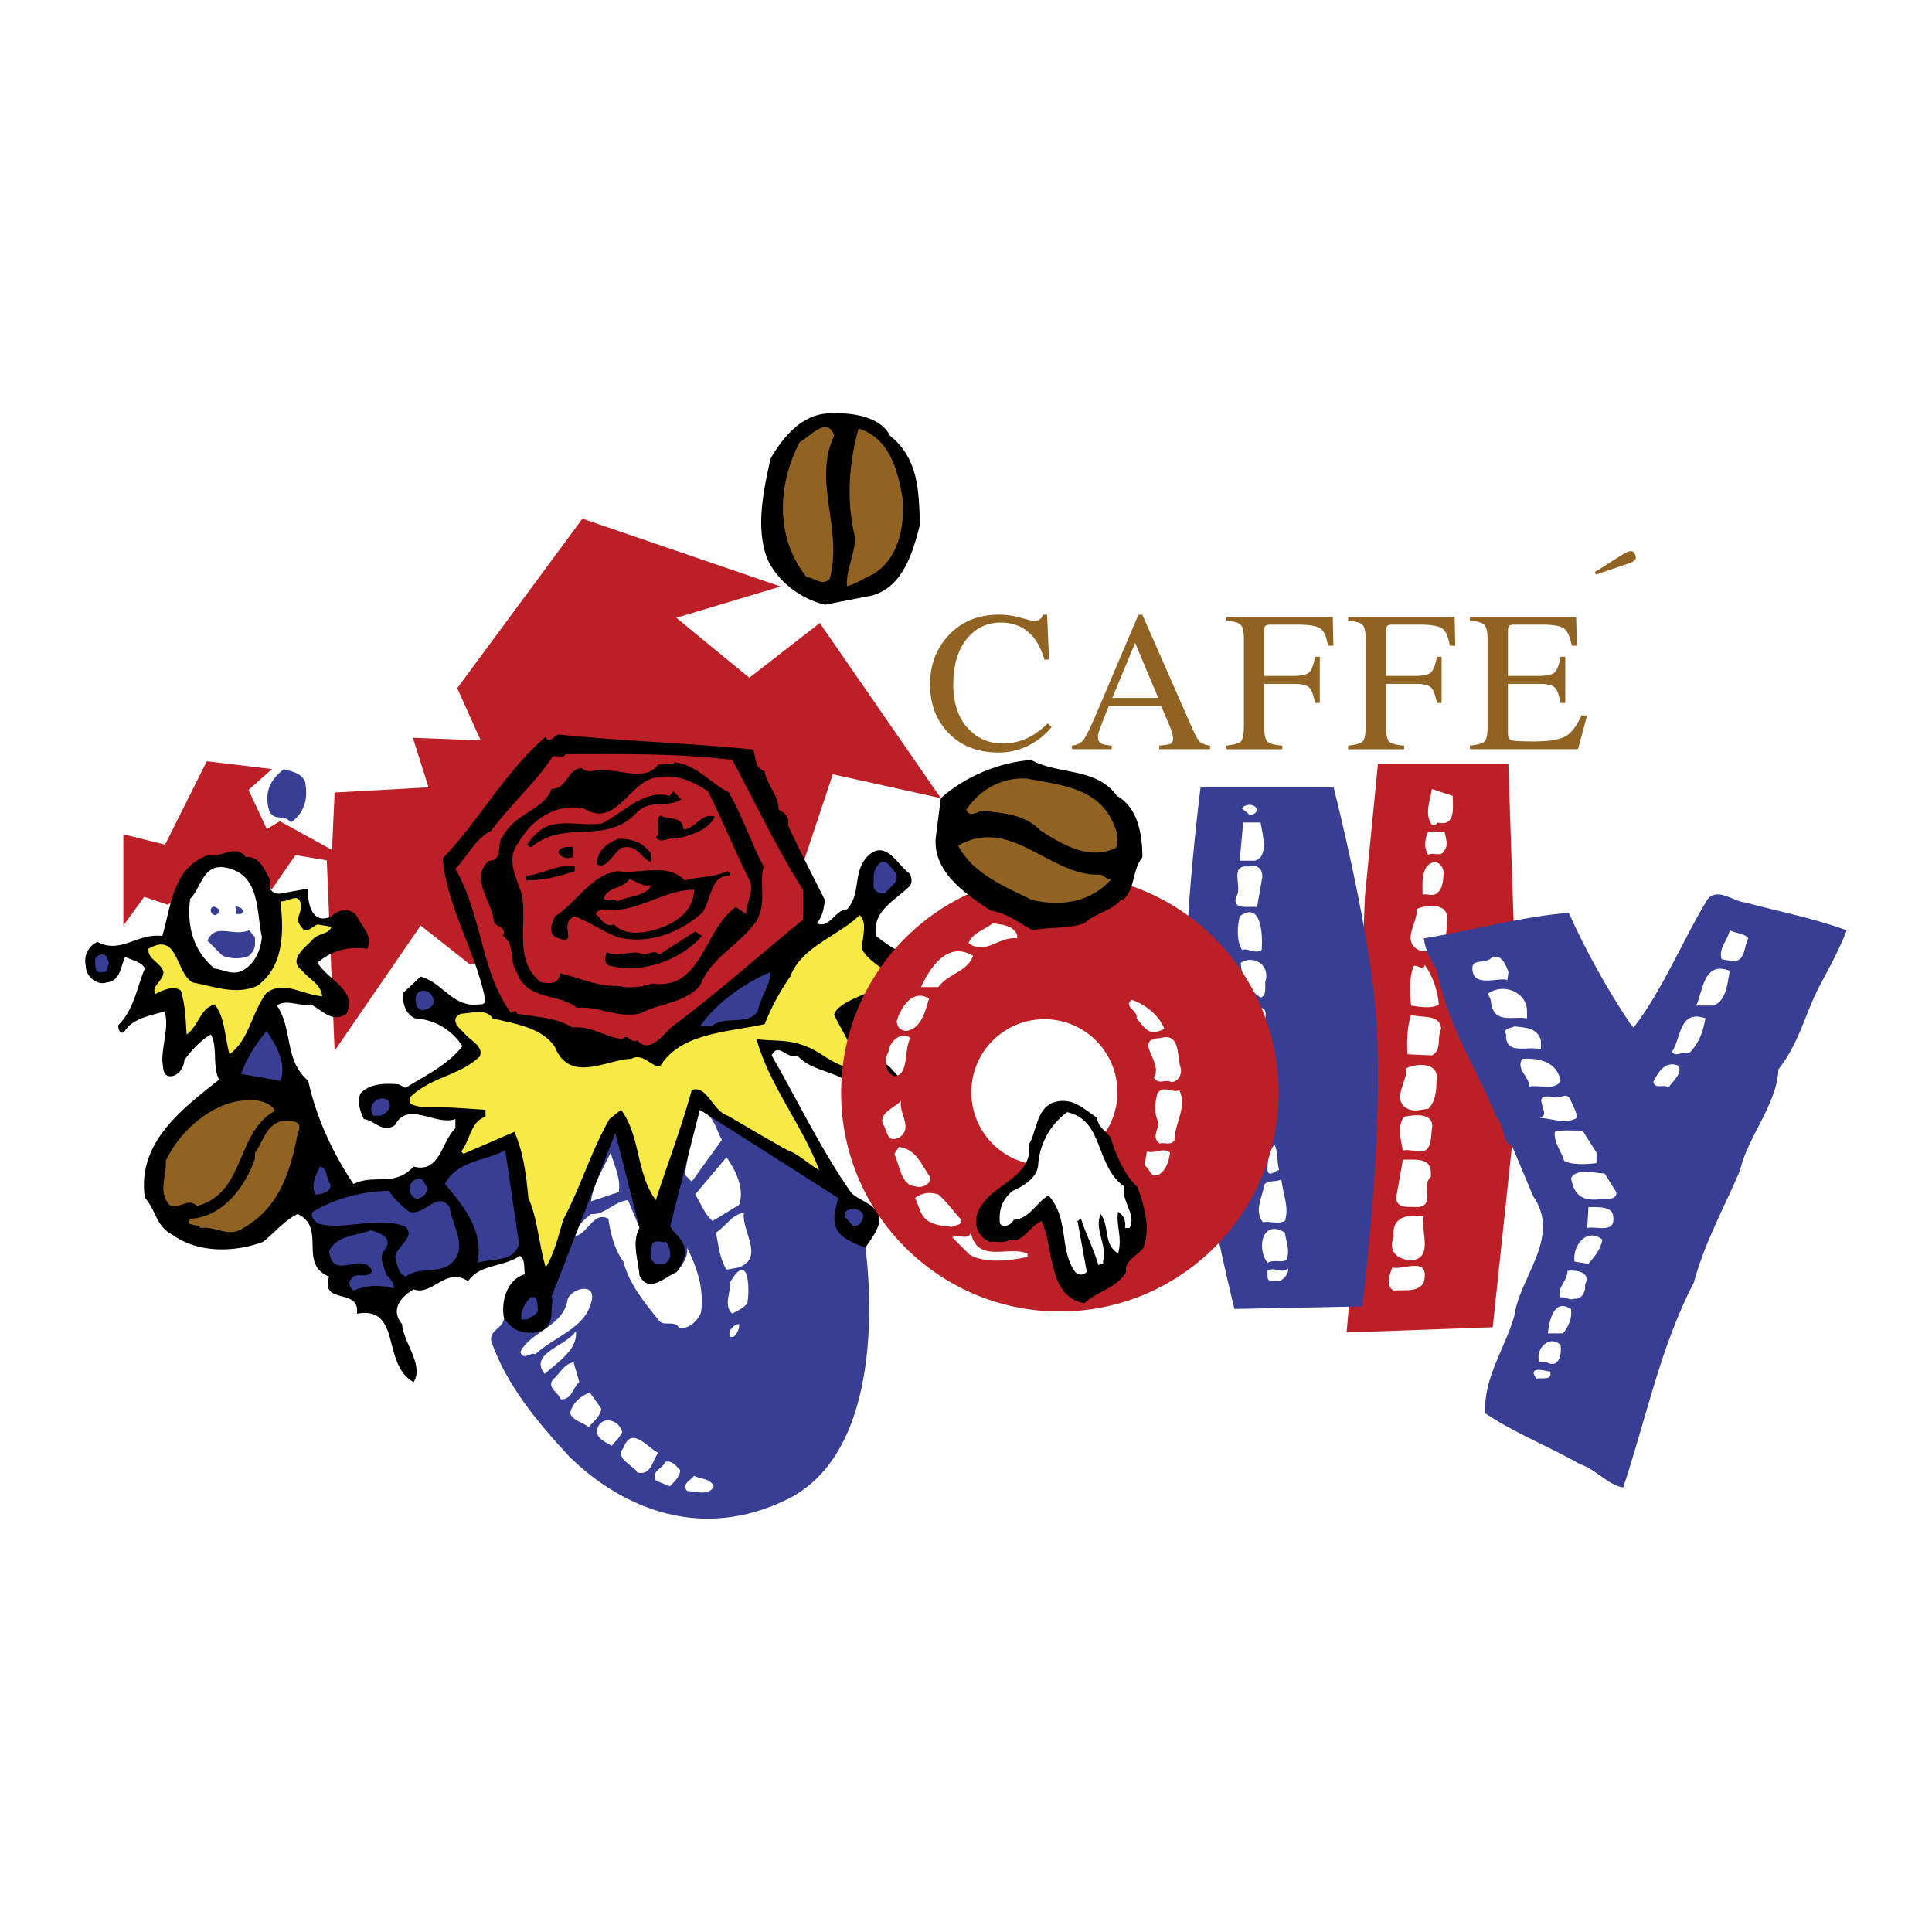 <svg xmlns="http://www.w3.org/2000/svg" width="2500" height="2500" viewBox="0 0 192.756 192.756"><g fill-rule="evenodd" clip-rule="evenodd"><path fill="#fff" d="M0 0h192.756v192.756H0V0z"/><path d="M52.146 128.34l2.745-6.792 3.18-8.668 8.38-6.502 17.626 11.702 2.275 6.399c.454 3.615 2.006 20.305-7.824 25.115-12.231 5.986-21.237-3.898-21.65-4.193-3.353-3.584-6.357-7.281-7.86-11.56-.23-1.155 1.156-1.27 1.271-2.31l1.857-3.191zm19.874-14.609l-3.006 4.16-.693-.692c.348-2.196.809-4.393 1.501-6.475 1.387.464 1.619 1.966 2.198 3.007zm-10.288 5.201l-2.775.925c.231-1.733 1.271-3.352 1.966-4.854.347 1.27 1.041 2.542.809 3.929zm12.021 1.272l-2.659 1.617c-.809-.693-1.156-1.733-1.733-2.658l3.121-3.699c.808 1.156 1.849 3.005 1.271 4.74zm-9.94 2.312c-.809 1.386-.116 3.236 0 4.738.924 1.85 2.543.115 3.697-.346.579-.694 1.158-1.504 1.042-2.429.925 1.85 1.733 4.046 1.386 6.473-.346.925-1.386 1.734-2.196 1.504-.462-.811-1.618 0-2.081-.811-1.502-1.849-2.889-3.582-3.468-5.777-.924-1.272-1.271-2.775-1.501-4.277-1.503-.81-2.081 1.617-3.352 1.733.115-.925.924-1.618 1.617-2.196 1.387.116 2.312-1.271 3.699-1.387l1.157 2.775zm10.402-1.503c-.23 1.849 2.082 4.392-.462 5.433l-1.271.231c-.693-1.156-.809-2.428-1.04-3.7 1.039-.693 1.619-1.849 2.773-1.964zm.347 9.015c-.461.577-1.156.809-1.501 1.041-.926-.81-.116-2.197-.232-3.121 1.964-3.352 1.964.924 1.733 2.08zm-15.604 0c-.693 2.544-3.698 3.353-5.549 5.085-.577-.231-1.155.694-1.501-.231 1.04-2.08 4.393-2.541 4.738-5.316.578-1.157 3.006-1.618 2.312.462zm14.795 2.08c0 .348-.115.925-.579 1.272h-.346c-.231-.578.346-1.272.925-1.272zm-19.418 4.97c-1.619-2.08 2.196-2.773 3.121-4.276.23 1.85-1.851 3.122-3.121 4.276zm3.466.811c-.693.577-.693 1.733-1.849 1.733-.231-.693-1.388-1.156-.809-1.965.693-.579 1.156-1.619 2.08-1.733l.578 1.965zm2.197 2.657c-.114.811-.809 1.271-1.271 1.851-.463-.463-1.503-.579-1.85-1.388.231-1.04 1.04-1.734 1.966-2.08l1.155 1.617zm2.08 2.311c-.23.579-.693.925-1.041 1.388-.577-.347-1.501-.693-1.501-1.503.347-1.617 2.196-1.156 2.542.115zm3.584 2.081c-.577.811-.693 2.312-2.08 1.966-.346-.694-2.312-1.387-1.388-2.427.81-2.312 2.428.001 3.468.461zm2.195 1.735c0 .693-.692 1.271-1.04 1.617l-1.387-.577c-.462-1.04.694-1.156.926-1.851.693-.229 1.154.463 1.501.811zm3.352 1.617c-.461 1.04-1.964.463-2.657.463-.579-.694.346-1.04.693-1.503.693.347 1.618.231 1.964 1.04z" fill="#383e93"/><path fill="#bc2026" d="M80.226 85.838l2.862-8.588 10.778 2.384-12.078-17.478-7.027 5.466-7.285-5.985 10.408-3.122-19.778-6.767-12.49 16.914 2.342 5.206-6.766-.261 1.561 4.945-9.369.52-.26 5.726-5.204-2.864-1.3.782-1.822-3.904 2.342-2.082-6.506-.78-4.164 8.326-4.164-1.04v9.108l2.082-2.863 2.342.781 5.818-3.695L27.14 88.7l2.342-3.383 3.122.521.78 18.998 8.588-12.492 4.944 3.904 33.31-10.41z"/><path d="M51.857 125.305c-1.735 1.156-3.996.793-5.15 2.527-2.198-1.503-3.583 1.503-5.433.809-1.387.809-2.312 2.081-1.157 3.468.116 1.85 2.198 4.045 1.157 5.78-3.238-1.735-1.157-7.629-5.664-6.819.345-2.66-3.699-.81-2.775-3.7-3.12-1.271-.231-4.854-3.12-6.241-1.156.463-2.312 1.849-3.468 2.773-2.773 1.042-6.473 1.156-9.016-.693-1.733-.924-1.617-2.427-2.773-3.699-.809-5.432 3.584-8.784 7.397-11.789-.693-1.388-.116-3.236-.809-4.508-.924.463-1.965 1.619-2.659 2.543 0 .693-.577 1.619-1.386 1.619-.811 0-.694-.926-.811-1.503 0-1.734.694-3.468.231-4.972-1.503.464-3.236.695-4.045 2.081-.463.231-.579-.346-.579-.693 1.619-1.616 1.851-3.813 2.659-5.663-.347-.693-1.271-.809-1.964-1.156-.463.926-.463 2.428-1.851 2.543-.924.348-2.081-.577-2.081-1.617-.231-1.042.232-1.966 1.156-2.427 2.312 1.271 4.045-.924 6.473-.579.925-3.121 1.04-6.82 4.624-8.09 1.156.346 2.774-1.156 3.7.23 1.271-.23 1.965 1.271 2.426 2.312-.23.925.347 1.503 1.271 1.271l2.543-.461c-.116 1.386.347 3.698 2.312 2.773.693-.693 1.965-.924 2.543 0 .577 1.156 1.617 1.965 1.04 3.236-1.85-.231-3.468.116-4.971 1.388 1.041 1.732 4.045 2.772 2.891 5.085-1.387 1.04-2.543-.461-3.583-.925-1.156.231-2.427-.577-3.352.116 1.617 2.428.693 5.432 3.121 7.512.809 3.7 2.428 7.168 4.508 10.288 2.196-1.04 4.045.346 6.011-1.734 2.658.694 2.774-2.542 4.161-3.813v-.925c-1.966.693-4.739-1.85-6.011.577-1.156.925-2.08-.461-3.121-.577-.348-.694-.693-1.734-.348-2.543.926-1.04 2.544-1.04 3.815-.925l.693.346c1.851-1.154 4.276-2.311 5.665-4.16a6.03 6.03 0 0 0-4.74-2.773c-.924-.463-1.271-1.504-1.155-2.544l1.734-1.617c2.196.577 3.236 3.12 5.779 2.773.346 0 .577 0 .693-.348-.925-4.853-3.813-9.246-4.277-14.216 3.583-3.698 6.242-8.669 10.288-12.136.346.81.809-.116 1.271-.23 6.704.693 12.484.809 19.419 1.502.346 1.04.114 1.734 1.156 2.196.23 1.388 1.386 2.312 1.386 3.815.579.23 1.156.809.924 1.502 1.158 2.543 2.428 4.971 3.7 7.514-.116.809-.231 1.618-.809 2.311 1.271.579 1.849-1.386 3.004-1.386 1.503-1.62.463-3.815 2.197-5.433 1.732-1.503 2.89 1.04 4.044 1.849.232.347.348 1.04-.114 1.387-1.619 1.501-3.583 2.426-3.238 4.854 1.04.694 2.428 2.08 3.815 1.503.809.461.577 1.271.809 1.965-.809 2.543-5.548 3.12-6.818 4.739.346 1.271 1.502 2.773 2.194 4.16 1.158.116 1.734 1.156 2.543 1.965.924 1.388-1.272 1.619-1.849 2.544-.809.809-1.619-.116-2.427-.231-.461-3.469-4.161-2.544-6.125-4.74-1.04.463-1.851-1.386-2.543 0 2.657 4.624 4.969 9.479 7.976 13.756.924.809 2.312 1.04 2.773 2.312.115 1.156-.809 2.196-1.388 3.12-3.106-1.119-3.575-2.063-2.708-4.954l-13.82-8.801-2.94 11.547c.116.925 2.745 1.733.628 4.637-1.154.461-2.773 2.195-3.697.346-.116-1.502-.809-3.353 0-4.738l-2.42-9.491-6.358 16.327c.18.396 0 .866 0 1.3 0 1.336-.325 2.312-2.166 2.312-1.41 0-2.038-.711-2.58-1.432-.345-1.735.347-3.932 2.081-4.393-.116-.466.065-1.607-.512-1.838z"/><path d="M86.005 94.659c0-1.156.577-2.543-.231-3.352-2.312 2.196-5.78 3.121-6.936 6.126a23.402 23.402 0 0 0-2.543 4.738c-3.466.809-8.321.809-10.402 4.16-.693.348-1.733-1.386-2.889-.692-2.312 0-6.126 2.543-7.628-1.156-1.272-1.965-3.931-2.312-6.243-2.889-.577-1.041-2.312-.463-3.12-.463-1.156.463-.346 1.387.231 1.849.577.811 2.08 1.388 1.617 2.428-2.08 1.966-4.738 1.966-6.934 4.047-.348.924.692.809 1.156 1.04 2.196-.116 4.392.115 6.357.229v.694c-1.503.462-1.503 2.312-2.428 3.469l.231.229 5.085-2.196c.924 2.196 1.156 4.278 1.387 6.588.924 2.082 1.04 4.624 1.734 6.937.809-1.272 1.271-3.121 1.733-4.739 1.733-3.237 2.773-6.818 4.624-10.056l1.156-.926c1.964 2.659 1.501 6.358 3.466 9.017 1.156-3.582 2.543-7.166 3.583-10.981 1.503-.577 2.081 2.081 3.583 2.544 1.964 1.155 3.93 2.312 6.009 3.468 1.041.346 2.083 1.388 3.123 1.965-1.619-4.393-4.971-8.438-6.243-13.062 1.851.231 3.12 0 4.855.693 1.733.578 3.236 2.428 5.201 2.08-.346-1.965-1.503-3.468-2.312-5.201.348-1.617 5.556-2.659 6.364-3.699.003 0-3.008-1.501-3.586-2.889z" fill="#f7e946"/><path d="M26.131 93.503c-.116 1.272-.693 2.659-1.965 3.353-1.04.463-1.849-.116-2.773-.231-2.081-1.733-2.775-4.161-2.428-6.934 1.156-1.156 1.271-3.583 3.582-3.123 3.469.694 3.007 4.392 3.584 6.935z" fill="#fff"/><path d="M73.061 75.818c2.194 4.046 4.392 8.785 7.049 12.945v3.006c-4.276 3.468-8.784 7.512-13.177 10.749-.809.81-2.196 2.659-3.352 1.272-.578.461-.925-.811-1.503-.116-1.733-.231-3.235-1.388-4.97-1.156-1.617-1.04-3.7-1.04-5.548-1.387-.115-.693-.461.231-.692-.232-2.891-4.044-2.775-9.592-5.433-14.216 1.156-1.156 1.965-3.005 3.582-3.814 1.966-2.659 4.392-4.739 6.127-7.397.347-.116 1.156.23 1.271-.231 5.433 0 11.095-.116 16.646.577z" fill="#bc2026"/><path d="M30.408 77.899c.347 1.503.116 3.121-1.386 4.162-.694-.926-1.735 0-2.196-1.272-.463-1.734.114-3.006 1.502-4.046.81.231 1.618.347 2.08 1.156z" fill="#383e93"/><path d="M29.368 79.286c-.116.463-.23 1.619-1.04 1.156-.693-.347-.462-1.387.115-1.849.695-.347.579.462.925.693zM89.357 87.03c.461 1.041-.579 1.388-1.041 2.08-.578.116-1.155-.231-1.155-.692 0-.924-.116-1.851.809-2.428.693-.115.924.694 1.387 1.04zM24.167 90.73c.116.23 0 .461-.231.461h-.347l-.114-.808c.231.116.576.116.692.347zM21.855 90.73c.116.23-.116.461-.347.577-.346 0-.693-.461-.346-.809.346-.115.462.116.693.232zM25.438 93.503c0 .809.115 1.156-.579 1.849-.693.347-1.849.347-2.657 0l-1.503-1.501c.809-1.851 2.543-.348 4.161-1.04l.578.692z" fill="#383e93"/><path d="M24.051 94.197v.462h-1.156l-.115-.809c.578.347.926-.231 1.271.347zM10.875 96.162c-.232.346-.116.925-.693.809-.694.231-.694-.577-.694-1.04s.231-.579.579-.693c.576-.116.691.461.808.924zM76.874 96.971c0 1.271-1.04 2.544-1.271 3.929-1.041 1.504-3.353.348-4.624 1.504h-1.156c1.734-2.428 4.392-4.277 7.051-5.433zM43.239 99.63c.229.693-.463 1.041-1.041 1.156-.348 0-.694-.348-.694-.695-.345-1.387 1.272-1.733 1.735-.461zM27.98 107.835l-3.929-.691c.578-1.62 1.502-3.007 2.543-4.277.809 1.155 2.08 3.236 1.386 4.968zM87.97 107.952c0 .347.115.692-.231.808-.462.116-.693-.345-.809-.692-.463-.924 1.501-1.388 1.04-.116zM38.731 109.801c.461.578-.116 1.271-.695 1.503h-.809c-.692-1.04.58-2.197 1.504-1.503zM51.792 124.133c-.579 1.851-2.774 1.388-4.16 1.851.692-3.236-1.503-5.779-3.236-7.86 1.154-2.312 4.045-2.312 6.01-3.352l1.386 9.361zM32.951 118.123c.116.809-.693.925-1.156 1.04h-.347c-.462-1.04.115-1.964.463-2.774.809.116.579 1.156 1.04 1.734zM42.66 118.469c0 .579-.461 1.04-1.041 1.156-.924-.229-1.04-1.617-.115-1.965.81-.347.81.579 1.156.809z" fill="#383e93"/><path d="M40.811 120.897c1.617.462 2.773-2.197 4.045-.462.232 1.849 1.965 4.044.116 5.662-1.388 1.042-3.121.231-4.508 1.271-.808-.346-.808-1.271-1.04-1.965.116-1.04 2.081-1.964 1.04-3.005-2.657-1.155-6.357.462-8.785-.347-.231-.231-.808-.693-.461-1.155 2.312-1.389 5.201-2.081 7.628-2.081.231.581 1.271 1.504 1.965 2.082zM85.89 121.937c-.116.348-.463.348-.809.348l-.811-.925c-.115-1.272 2.66-.809 1.62.577z" fill="#383e93"/><path d="M38.384 124.712c-.693.809 0 1.617.116 2.428.347.346.809.809.809 1.386-1.618-.346-2.543-.346-4.045.231-.348-.231-.579-.809-.231-1.156.463-.809 1.733.116 2.08-.809-.924-2.08-3.929 1.156-4.277-1.965.809-1.619 2.66-1.503 4.161-2.08.81.23 2.311.693 1.387 1.965zM66.47 123.901c.347.578.695 1.503 0 2.082-.23.23-.693.114-1.04.114-.809-.462-.462-1.502-.346-2.081.578-.345.809.001 1.386-.115zM53.641 130.376c.231.809-.693.924-1.041 1.27h-.577c-.115-.924.346-1.617.925-2.196.577-.23.693.463.693.926z" fill="#383e93"/><path d="M144.938 79.406c0 1.041.346 3.121-1.504 2.66-.115.116-.23.347-.576.232-.811-1.156-.115-2.544 0-3.584l2.08.692zm-.811 3.584c.117.693.463 1.388-.115 1.965-.23.579-1.154 0-1.502.347-.463-.694-.348-1.387-.115-2.196.576-.347 1.039 0 1.732-.116zm-.115 4.277c0 1.04-.346 2.312-1.617 1.965h-.463c0-1.04-.23-2.889 1.156-3.236.578-.001 1.039.693.924 1.271zm-.461 12.945c-.58.463-2.082.231-2.773.115-.117-1.387-.232-2.428.229-3.929.463-.231.926.577 1.156-.115.808 1.155 1.271 2.543 1.388 3.929zm.23 2.428c-.463 1.04.115 2.08-.924 2.659l-2.428-.116c-.115-1.388 0-2.891.348-3.931 1.155.348 2.889-.115 3.004 1.388zm-.463 5.201c0 1.04-.115 2.08-.809 2.774-.924.116-1.732.462-2.543-.347-.809-1.041.463-2.544.348-3.698.924-.463 3.352-.694 3.004 1.271zm-.461 4.854c-.115.809 0 2.081-1.041 2.196-.693 0-1.156-.231-1.85-.115-.232-1.156-.578-2.428.115-3.353 1.042-.231 3.122-.46 2.776 1.272zm-.115 4.741c-1.041.924.576 2.889-1.389 3.004-.924-.115-1.734.231-2.08-.808l.693-3.932c1.503 0 3.005-.231 2.776 1.736zm-.695 3.928c-.346 1.504 1.041 4.161-1.27 4.393-1.389-.116-2.312-.925-1.734-2.312-.232-2.081 1.387-2.312 3.004-2.081zm0 6.588c-.578 1.041-1.965.693-3.004.81-.809-.462-.463-1.502-.117-2.312.926.347 3.816-1.27 3.121 1.502zm2.314-35.985c0 1.04-.117 2.08-.811 2.775-.926.115-1.734.461-2.543-.348-.811-1.04.461-2.543.346-3.699.926-.462 3.354-.693 3.008 1.272zm-8.185-2.486l1.299-13.271h13.014l.52 15.614-.158 22.483-1.922 18.112-14.574.52.197-2.334 1.624-41.124z" fill="#bc2026"/><path d="M125.42 80.789c0 .23-.578.809-.924.346l-.58-.461c.232-.463 1.273-.579 1.504.115zm.348 1.272c.229 1.27.809 3.466-.578 3.813h-1.504l.348-3.813h1.734zm.113 5.778l-.461 2.66c-.809-.116-2.543.347-2.08-1.041.693-.924-.811-3.236 1.271-3.005 1.041-.347 1.502.577 1.27 1.386zm0 6.936c-.691.463-1.385-.232-1.965 0-.576-.924-.461-2.428-.23-3.352 2.195-1.618 2.31 1.965 2.195 3.352zm.348 3.236c0 .579.115 1.388-.461 1.504-1.156-.695-1.967-2.081-1.967-3.468 1.271-.809 3.008.231 2.428 1.964zm0 4.276c-.232-.461-.461-1.155-.348-1.733.695.232.232 1.156.348 1.733zm1.386 14.449c-.346 0-1.039.809-1.154 0 0-.925.115-1.849.691-2.544.348.579.233 1.736.463 2.544zm.233.924c.113 1.388.809 2.775.346 4.161-.809.347-1.271 0-2.197.115-.924-1.155 0-2.541.117-3.697.347-.579 1.156-.231 1.734-.579zm.345 5.317c.115.925.578 1.851.115 2.775-.693.231-1.156-.116-1.848.231-1.155-1.504-.464-4.392 1.733-3.006zm.348 3.584c0 .463-.348 1.04-.926 1.271-.346-.115-1.154.231-1.154-.463v-.577c.691-.463 1.387.348 2.08-.231zm-8.76-48.009h13.271s3.387 13.221 4.162 21.868c1.045 11.632-1.299 29.918-1.299 29.918l-12.752.26s-4.477-17.794-4.867-29.417c-.296-8.839 1.485-22.629 1.485-22.629z" fill="#383e93"/><path d="M83.92 109.024c0-12.051 9.769-21.82 21.82-21.82s21.822 9.769 21.822 21.82c0 12.053-9.771 21.822-21.822 21.822s-21.82-9.769-21.82-21.822zm17.557-15.746v.346c-1.85-.23-3.121 1.734-4.853.463.46-1.04 1.501-1.272 2.425-1.965.926.116 2.08.23 2.428 1.156zm-4.393 2.08c-.577 1.617-2.427 1.732-3.467 3.12h-1.733c.924-1.964 2.658-4.623 5.2-3.12zm-4.392 4.277c-.347 1.04-.692 3.005-2.312 3.236-.577-.116-.809-.348-.925-.925.348-1.386 1.62-3.351 3.237-2.311zm23.464 3.005c-1.502.809-1.85 0-2.775-1.04.232-.809-1.385-1.156-.461-1.849 1.387.461 2.773 1.617 3.236 2.889zm-25.313.923c-.693 1.156-.116 3.7-1.619 3.815-.924-.347-1.04-1.734-.577-2.428 0-.807 1.156-2.195 2.196-1.387zm26.93 2.892c.232.692-.23 1.501-.924 1.501-.578-.346-1.271.348-1.732-.461 1.039-1.503-2.197-3.815.691-3.932 1.965-.576 1.62 1.852 1.965 2.892zm-.115 2.312c.811 1.732-.461 3.236-.461 4.969-.348.578-.926.231-1.504.348-.809-.579-.115-1.388-.115-2.08-.461-1.04-.346-1.851-.115-2.891.578-.925 1.502-.001 2.195-.346zm-27.97 4.737c-1.272.579-1.156-.809-1.618-1.387-.348-1.154 1.27-1.618 1.849-2.311-.348 1.157 1.271 2.774-.231 3.698zm3.12 3.932c.115.692-.809 1.155-1.503.924-1.386-.115-1.501-1.964-2.081-3.236l.463-.694c1.733.23 2.196 1.734 3.121 3.006zm23.926-2.428c-.117.925-.463 1.849-1.156 2.196-.809.347-.809-.579-1.387-.925l.232-1.388c.925.232 1.618-.462 2.311.117zm-20.806 6.704c0 .577-.577.461-.925.693-1.271-.116-2.772-.232-3.236-1.734l-.463-1.155c.81-.579 1.503-.579 2.312-.348 1.041.925 1.504 1.733 2.312 2.544zm6.59 3.351v.346c-1.734.348-4.162.695-5.781-.229l-1.733-1.734c.579-.348 1.62.347 1.852-.462.691 3.12 3.697 1.269 5.662 2.079zm-5.608-16.006a7.288 7.288 0 1 1 14.575 0 7.288 7.288 0 0 1-14.575 0z" fill="#bc2026"/><path d="M101.895 61.647c.758.214 1.184.32 1.273.32.189 0 .367-.051.537-.156a.814.814 0 0 0 .35-.486h.418l.186 4.478h-.457c-.268-.889-.613-1.606-1.043-2.152-.816-1.025-1.916-1.537-3.299-1.539-1.396 0-2.539.552-3.427 1.656-.883 1.104-1.323 2.623-1.323 4.555 0 1.779.464 3.2 1.392 4.264.935 1.058 2.115 1.587 3.544 1.587a5.675 5.675 0 0 0 2.85-.741c.5-.279 1.049-.701 1.646-1.265l.371.369a6.65 6.65 0 0 1-1.645 1.47 6.61 6.61 0 0 1-3.633 1.072c-2.141 0-3.841-.685-5.101-2.055-1.162-1.265-1.742-2.844-1.742-4.739 0-1.941.614-3.569 1.839-4.887 1.291-1.383 2.972-2.074 5.042-2.074a8.259 8.259 0 0 1 2.222.323zM115.557 69.63l-2.307-5.492-2.277 5.492h4.584zm-8.606 5.12v-.36c.514-.059.896-.253 1.15-.585.258-.33.701-1.229 1.324-2.696l4.156-9.783h.389l4.965 11.302c.33.751.594 1.22.789 1.402.201.174.533.295 1.002.36v.36h-5.07v-.36c.582-.052.959-.114 1.129-.186.168-.078.252-.263.252-.555 0-.097-.033-.27-.098-.516a5.196 5.196 0 0 0-.273-.778l-.824-1.919h-5.219a88.088 88.088 0 0 0-.934 2.396c-.1.285-.148.512-.148.68 0 .337.137.572.41.7.168.078.486.137.953.176v.36h-3.953v.002zM122.35 74.39c.785-.084 1.271-.227 1.461-.428.193-.208.291-.744.291-1.606V63.72c0-.707-.107-1.167-.32-1.381-.215-.222-.691-.357-1.432-.409v-.371h10.619l.068 2.862h-.553c-.137-.915-.393-1.492-.771-1.731-.375-.248-1.119-.372-2.229-.372h-2.725c-.266 0-.439.046-.518.137-.07.092-.105.269-.105.536v4.448h2.881c.85 0 1.393-.126 1.625-.379.234-.253.422-.766.564-1.538h.469v4.615h-.469c-.148-.772-.34-1.282-.572-1.528-.234-.252-.773-.38-1.617-.38h-2.881v4.361c0 .734.109 1.204.33 1.411.229.202.719.332 1.469.39v.36h-5.586v-.361h.001zM134.504 74.39c.787-.084 1.273-.227 1.461-.428.195-.208.293-.744.293-1.606V63.72c0-.707-.107-1.167-.322-1.381-.213-.222-.691-.357-1.432-.409v-.371h10.621l.068 2.862h-.555c-.137-.915-.393-1.492-.77-1.731-.377-.248-1.119-.372-2.23-.372h-2.723c-.268 0-.439.046-.518.137-.072.092-.107.269-.107.536v4.448h2.883c.85 0 1.393-.126 1.625-.379s.422-.766.564-1.538h.467v4.615h-.467c-.148-.772-.342-1.282-.574-1.528-.232-.252-.771-.38-1.615-.38h-2.883v4.361c0 .734.111 1.204.332 1.411.227.202.717.332 1.469.39v.36h-5.588v-.361h.001zM146.66 74.39c.734-.078 1.207-.208 1.422-.39.221-.187.33-.658.332-1.411V63.72c0-.707-.109-1.167-.322-1.381-.215-.222-.691-.357-1.432-.409v-.371h10.592l.068 2.862h-.506c-.17-.882-.422-1.452-.76-1.713-.338-.26-1.092-.39-2.26-.39h-2.705c-.291 0-.475.049-.545.146-.066.092-.098.267-.098.526v4.448h3.066c.85 0 1.391-.126 1.625-.379s.422-.766.566-1.538h.465v4.615h-.465c-.15-.772-.342-1.282-.574-1.528-.234-.252-.773-.38-1.617-.38h-3.066v4.935c0 .397.123.63.369.701.254.071 1.002.107 2.25.107 1.35 0 2.344-.146 2.988-.437.643-.3 1.219-1.017 1.732-2.152h.555l-.906 3.368H146.66v-.36zM163.146 55.811c-.082.121-.221.225-.418.317-.031.016-.064.026-.098.038a4.534 4.534 0 0 1-.289.102l-3.115 1.051-.113-.243 2.576-1.627.311-.195c.104-.059.211-.114.324-.167a.992.992 0 0 1 .432-.095c.15.007.273.116.373.327.1.211.103.374.017.492z" fill="#906322"/><path d="M111.434 79.402c2.082 1.156 2.543 3.813 2.543 6.125-1.041 1.271-.693 3.236-1.965 4.278l-.115-.115c-.809 1.156-2.658 1.386-3.699 2.426-1.619.579-3.582.347-5.201.695-1.271-.695-2.543-1.735-4.16-1.965-2.429-1.619-6.012-3.931-5.433-7.63l.463-3.582c2.426-2.197 5.894-3.584 9.013-3.815 2.659 1.503 6.472.694 8.554 3.583z"/><path d="M111.318 82.754c.232.461.232 1.503 0 1.849-2.658 1.271-5.318-.346-7.512-1.733-1.504-1.619-3.699-1.735-5.551-1.964-.576-.116-1.501.809-1.849-.116 1.388-2.08 3.583-3.236 6.011-3.12 3.583.692 7.515.923 8.901 5.084zM109.584 87.262c.578-.115.926.809 1.387.346-1.963 2.312-4.854 2.891-7.975 2.198-2.543-1.271-5.895-2.543-7.398-5.434 5.201-3.006 9.132 3.006 13.986 2.89z" fill="#906322"/><path d="M88.779 43.456c2.891 2.312 2.891 5.548 3.004 8.9-.692 2.658-1.617 6.125-4.738 7.05l-4.739.924c-2.428-.577-4.74-2.312-5.779-4.622-1.156-3.123-.346-6.82.347-9.941 1.387-2.428 3.468-4.739 6.356-4.508 2.081-.115 4.74.462 5.549 2.197z"/><path d="M83.23 43.456c-2.196 4.622.925 9.361-.461 14.333-.811.692-1.388-.116-2.312-.231-3.12-3.931-2.891-9.132-.694-13.409 1.155-.693 2.775-2.66 3.467-.693zM90.05 49.696c.231 3.005-.461 6.125-3.005 7.629-.809.347-1.619.924-2.543 1.155-.116-1.618.809-3.236.809-4.855-.924-3.698-.577-7.628.348-10.865 3.12.925 3.93 4.277 4.391 6.936z" fill="#906322"/><path d="M31.679 92.231l1.388.231c-.232.809-1.388.579-1.965 1.388-.694.692-2.428 1.964-.924 3.005.577.808 1.849 1.271 1.965 2.543-1.851-.116-3.815-1.619-5.548-.348-1.503 1.965-1.734 4.74-3.699 6.127-.461-1.618-.461-3.814-1.501-4.971-1.503.464-1.503 2.08-2.775 3.005-.116-1.617-.116-2.889-.577-4.393-.811-.577-2.081.116-2.543.348-.463-.809.809-1.271.809-2.196-.232-.924-1.618-1.271-1.503-2.312 3.006-1.733 2.659 2.312 4.392 3.352 2.312.463 4.393 1.271 6.474.348 2.658-1.965 2.658-5.316 2.31-8.439.811.116 1.851-1.04 2.082.463 0 .693-.694 1.387 0 2.08.459.809 1.038.001 1.615-.231z" fill="#f7e946"/><path d="M27.403 110.841c-3.929 2.195-2.889 8.207-7.744 9.479-.925-.924-1.849.462-2.773-.115-1.155-1.388-.231-2.775-.347-4.393 1.387-3.005 4.624-5.779 7.745-6.011 1.27-.231 2.887.231 3.119 1.04z" fill="#906322"/><path d="M29.715 113.036c-.693 3.584-1.735 7.399-5.432 9.479-1.503 1.04-2.775-.231-4.277 0-.231-.463-1.619-.116-1.04-.925 3.237-.115 5.548-3.236 6.473-6.011v-.577c.809-1.04 1.041-2.659 2.542-3.122.693-.113 2.427-.23 1.734 1.156z" fill="#906322"/><path d="M72.713 79.055c1.388 2.428 2.196 4.971 3.468 7.398-.463 1.849.346 3.466-.694 5.433-1.965 2.657-4.508 3.582-5.664 6.473-1.501 1.732-4.045 1.732-6.009 2.773-2.312.463-4.161-.809-6.241-.578-1.851-1.503-5.087-.694-6.012-3.583-.809-1.04-.115-2.773-1.387-3.583.463-1.041-.924-.809-.924-1.618-.231-1.965-2.428-4.163-.461-5.896 1.501 0 .693-1.849 1.386-2.428 1.272-2.427 4.046-2.542 4.855-4.738 1.618 0 1.503-1.966 3.005-2.082.694.695 1.619 0 2.196.231 1.619-.116 4.161 1.156 5.433-.577l1.619-.116v-.114c2.194.231 3.58 2.08 5.43 3.005zm-2.081-.116c1.502 3.006 2.542 5.664 4.045 8.668.693 1.156-.231 2.312-.231 3.583l-1.041-.692c-3.236 2.312-3.352 8.321-8.321 7.628-.695.231-2.196.577-3.352.231-2.081.115-3.931-.811-5.896-1.271 0 1.155-1.04 1.04-1.849.924-2.889-2.196-1.271-6.125-1.965-8.9-.347-1.155-1.618-3.352-.347-4.969 1.387-2.427 3.815-4.046 6.588-3.467 3.353 2.08 4.624-3.121 7.513-3.121 1.966-.347 3.585.577 4.856 1.386zm-2.658.81c-1.388.925-3.121-.115-4.508 1.386-3.121 3.237-7.165.579-10.402 3.353-.232.116-.347-.116-.463-.23.463-.695 1.156-1.503 2.081-1.851 1.735-.577 3.468 0 5.317-.231 2.196-1.041 4.162-3.466 6.82-2.773l.348-.463.807.809zm.231 3.005c1.156 0 1.733-1.734 3.121-1.271-.693 1.387-2.428 1.849-3.815 2.196-.809-.231-1.501.579-2.08-.116.579-.577-.114-1.849.463-2.196.808.462 2.195-.001 2.311 1.387zm-3.237 2.428c0 .346.116.693-.115.809-1.04-.577-1.388-1.849-2.889-1.387-.926.694-1.503 2.196-2.428 1.619 0-1.387 1.156-2.196 2.196-2.543 1.272-.002 2.428.346 3.236 1.502zm-7.86.345c-.577.231-1.156 0-1.387-.461 0-.579.924-.579 1.503-.579l-.116 1.04zm.232.926v.462c-1.735.579-3.121.924-4.855.924v-.461c1.619-.116 3.352-1.272 4.855-.925zm10.981 1.386c1.733-.461 2.657-.231 4.276-.924.116.115.347.231.231.463-1.966-.116-1.851 2.427-2.774 3.698-2.081 1.85-5.201 3.236-8.438 2.427-1.503-.577-2.773-1.503-4.276-2.08-1.735.693.461 2.889-1.619 2.196-1.156-.348-.693-1.503-.346-2.196 2.08-1.272 3.582-4.161 6.241-4.508 2.312.347 4.854-.925 6.705.924zm-3.353.463c-.463 1.156-2.195 1.041-3.352 1.618-.579-.346-.809 0-1.388-.229.347-1.272 1.849-.926 2.544-1.966.693.114 1.272.809 2.196.577zm4.277.462c0 2.196-1.965 3.468-4.045 4.047-1.387.346-3.006.461-3.93-.579-1.041.348-1.272-.693-1.849-1.041.463-.808 1.617-.231 2.543-.461 2.541-.347 4.738-1.966 7.281-1.966zm.809 4.624c-2.312 2.543-6.01 3.699-9.017 3.006-.693 0-.809-.811-.461-1.387 1.041.577 2.66-.347 3.7.231.577-.116 1.04-.463 1.501 0l3.584-2.312.693.462zM113.516 118.469c.691 1.967 1.27 4.047.576 6.011-.576.81-1.965 1.272-1.732 2.429-.926 1.617-3.008 1.964-4.162 3.12-3.699-.693-3.006-5.433-4.277-8.207-1.154.463-1.965 2.312-3.121 1.85-.691.462-1.385.116-2.08.23-1.733-.809-1.617-2.773-.576-3.929 1.271-1.85 4.969-2.773 4.508-5.78.809-1.386.693-3.352 2.311-4.16 1.965-.693 3.121.578 4.508 1.503 0 .924 1.156 1.501 1.387 2.08.46 1.616 1.384 3.697 2.658 4.853z"/><path d="M112.127 118.354c-.23 1.618 1.271 2.773.578 4.161h-.463c.117-.694-.115-1.271-.691-1.618-.232 1.271.461 2.658 0 4.16-1.504-.925-.811-2.658-1.734-3.93-.693 1.503.693 3.121.23 4.74.115.346-.23.229-.463.346-.461-1.618-1.271-3.121-1.732-4.623l-.348.23.924 5.087c-.346.346-.809.346-1.156 0-1.617-2.196-.576-5.317-2.656-7.629-1.156.577-1.85 2.312-3.469 2.427-.23.462-1.039.925-1.387.347-.115-1.155.115-2.312 1.271-3.236 1.039-.462 2.428-1.271 2.543-2.543.115-1.966 1.041-3.93 2.889-5.317 3.699.811 2.775 5.317 5.664 7.398z" fill="#fff"/><path d="M184.252 92.811c-.809 2.08-1.85 3.929-2.889 5.894-1.271 2.543-1.965 5.548-3.93 7.976-.115 3.468-3.121 6.82-3.814 10.057-1.734 4.045-3.469 7.051-4.625 11.212-3.352 6.473-4.736 13.522-7.049 20.457-1.504-.23-2.775-1.849-4.277-2.311-3.236-1.85-6.357-3.006-9.479-5.086-.23-3.467 1.965-6.473 2.891-9.709.578-4.046 4.738-7.859 1.85-12.021l-2.08-4.972c-.928-.23-.695-1.849-1.504-2.772-2.195-5.317-4.855-9.017-6.01-14.796-.578-.924-1.156-1.964-1.271-3.12 4.969-.809 9.824-2.196 14.449-2.543 1.617 3.583 3.812 7.628 6.24 11.211l.232.231c3.004-3.929 4.854-8.668 7.396-12.829 1.039-1.156 2.543.229 3.699.345 3.468.925 6.589 1.504 10.171 2.776z" fill="#383e93"/><path d="M174.428 93.619c-.461.809-.232 2.08-1.387 2.312l-1.271-.231c-.348-1.04.578-1.849.809-2.889.577.345 1.388.231 1.849.808zM150.502 96.971l-.115.809c-.809-.346-3.699.925-3.469-1.386.115-.694 1.504-.231 1.965-.926 1.039-.23 1.387.926 1.619 1.503zM172.578 96.855c-.23 1.271-.348 3.004-1.619 3.468h-1.732c.693-1.387.693-4.508 3.351-3.468zM152.352 100.899v.695c-1.502-.231-3.236.577-3.584-1.504 0-.347-.115-.576-.346-.924 1.5-1.155 3.93-.23 3.93 1.733zM170.15 101.595c-.23 1.271-.576 2.428-1.617 3.468-.693-.231-1.271.461-1.734-.116.924-1.272.693-4.276 3.351-3.352zM153.738 103.791v.924c-1.156-.463-3.584.693-3.469-1.503-.348-.693.465-.577.811-.809 1.041.116 2.311.116 2.658 1.388zM155.703 107.835c-.578 1.041-2.08.348-3.121.58 0-1.041-1.387-1.735-.693-2.775 1.734-.117 3.468.346 3.814 2.195zM167.492 106.332c.348.812-.578 1.503-1.041 2.196-.346-.461-1.27.231-1.502-.576.463-.926 1.156-2.197 2.543-1.62zM157.322 111.535c-1.156.692-2.66 0-3.699 0 1.387-.348-1.271-2.544 1.387-2.08.578.229 1.156-.464 1.617.115.232.694.695 1.271.695 1.965zM159.285 115.003v1.04c-.924.116-2.426.23-3.234-.231-.232-.924-1.041-1.734-.926-2.891.809-.23 1.85-.114 2.773-.114l1.387 2.196zM161.25 118.932c.117.81-1.039.693-1.385.693-1.734.231-2.775-.116-3.123-2.08.463-1.04 2.543-.462 3.352-.462l1.156 1.849zM160.906 121.128c.461 2.08-1.621 1.156-2.545 1.388l.115-2.08c.694 0 2.198-.117 2.43.692zM159.865 123.671c-.115.925-.811 1.733-1.389 2.427l-1.387-.229c-.23-1.505 1.157-3.47 2.776-2.198zM158.131 128.18c.115.692-.348 1.501-1.041 1.386-.576.231-.809-.23-1.387-.116-.463-.924.693-1.617.693-2.657.809-.116 2.428.115 1.735 1.387zM156.742 130.605c.117.927-.229 1.735-.809 2.428h-1.502c.116-1.156.579-3.584 2.311-2.428zM155.703 134.189c.115.809-.115 2.427-1.389 1.734h-.691c-.578-1.041.809-2.89 2.08-1.734zM154.662 136.849c.232.924-.809.577-1.387.693-.923-1.272.811-.81 1.387-.693z" fill="#fff"/></g></svg>